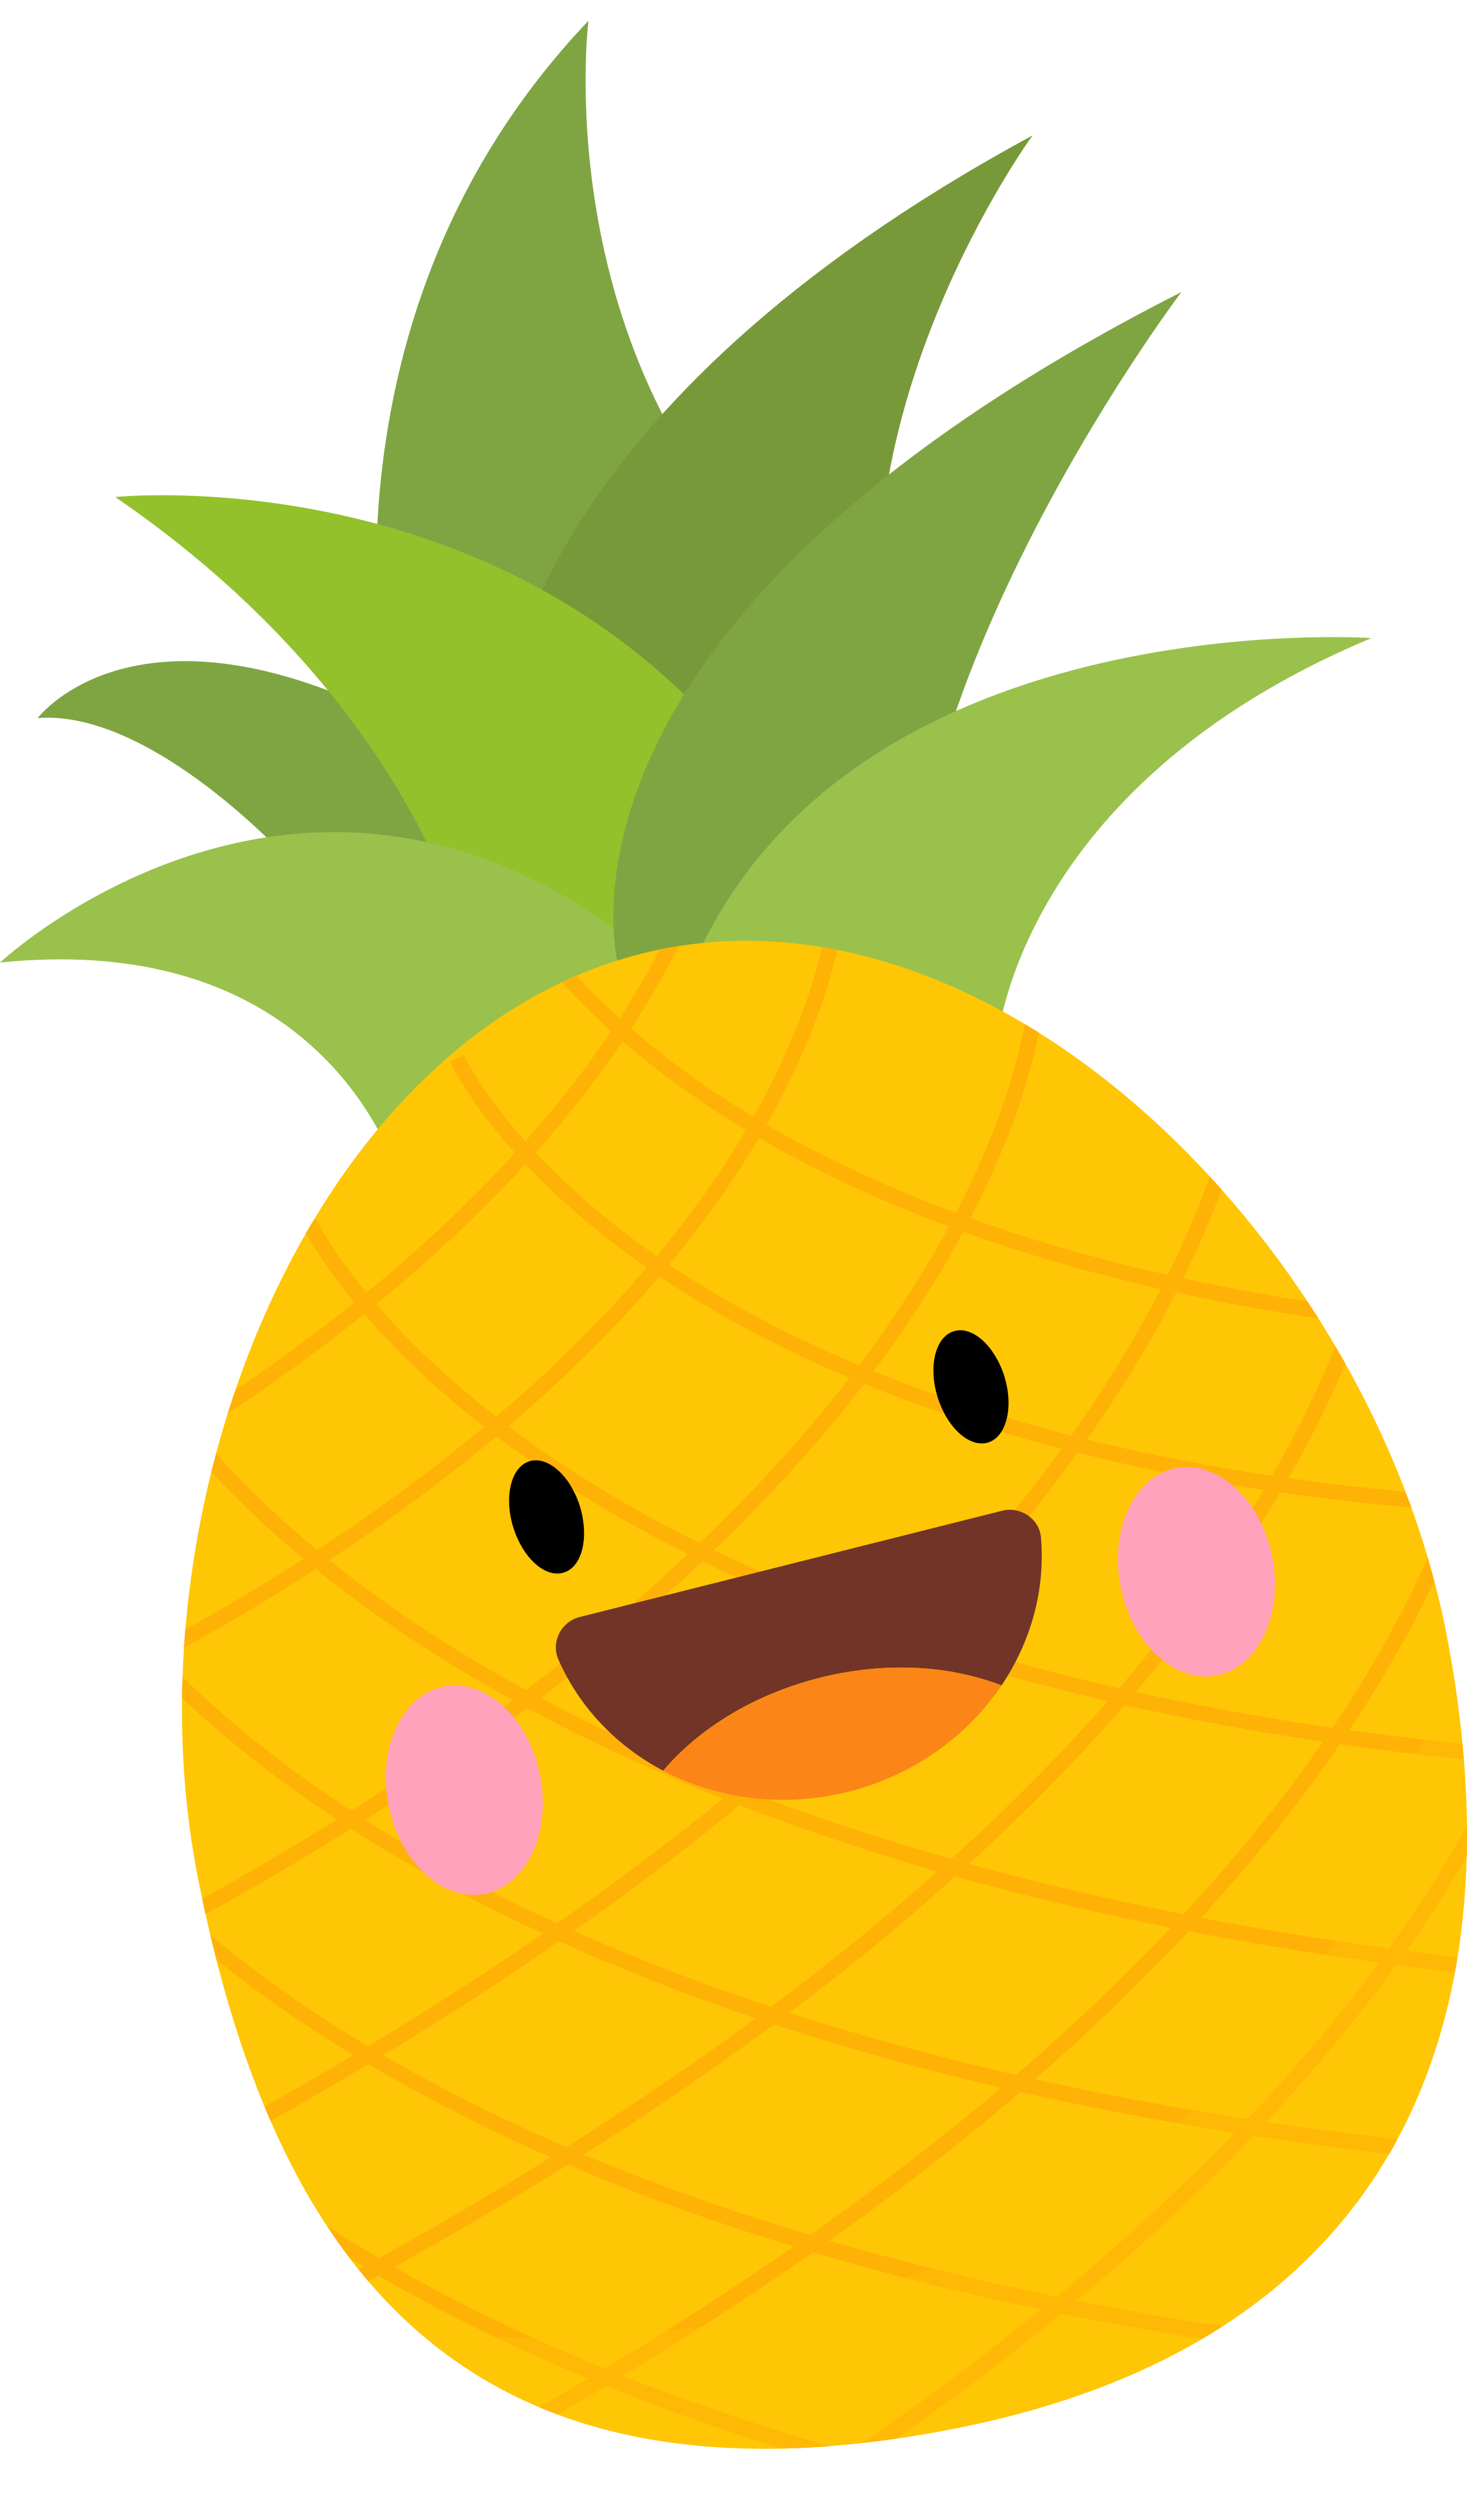 <svg width="27" height="46" viewBox="0 0 27 46" fill="none" xmlns="http://www.w3.org/2000/svg">
<path d="M7.209 13.469C7.209 13.469 5.408 6.085 10.831 0.381C10.831 0.381 10.081 6.269 14.215 10.423C14.215 10.423 13.257 17.415 7.209 13.469Z" fill="#7FA542"/>
<path d="M9.331 12.907C9.331 12.907 9.713 7.518 19.004 2.492C19.004 2.492 15.257 7.615 16.37 12.834C16.37 12.834 14.477 17.671 9.945 14.742L9.331 12.907Z" fill="#789939"/>
<path d="M5.389 15.899C5.389 15.899 2.828 13.047 0.693 13.212C0.693 13.212 2.644 10.617 7.907 13.594C7.907 13.594 10.333 17.686 5.389 15.899Z" fill="#7FA542"/>
<path d="M8.497 17.114C8.497 17.114 7.432 12.776 2.121 9.145C2.121 9.145 9.412 8.38 13.823 14.166C13.823 14.166 13.581 20.019 8.497 17.114Z" fill="#92C12B"/>
<path d="M7.408 21.859C7.408 21.859 6.246 17.071 0 17.71C0 17.71 6.386 11.73 13.107 18.649C13.107 18.649 12.191 21.341 7.408 21.859Z" fill="#99C14C"/>
<path d="M11.412 17.913C11.412 17.913 9.393 11.638 21.744 5.373C21.744 5.373 15.494 13.619 16.951 19.496C16.951 19.496 11.843 19.23 11.412 17.913Z" fill="#7FA542"/>
<path d="M12.686 17.918C15.504 11.067 25.241 11.74 25.241 11.74C18.685 14.48 18.346 19.22 18.346 19.22C18.346 19.22 9.873 24.764 12.686 17.918Z" fill="#99C14C"/>
<path d="M26.61 30.003C27.985 36.98 25.893 43.042 17.575 44.683C8.434 46.484 5.016 41.512 3.641 34.54C2.266 27.563 5.858 18.712 12.201 17.458C18.544 16.209 25.23 23.031 26.61 30.003Z" fill="#FFC605"/>
<path fill-rule="evenodd" clip-rule="evenodd" d="M24.834 31.834C25.505 31.927 26.199 32.011 26.916 32.085C26.926 32.179 26.934 32.274 26.94 32.371C26.152 32.29 25.392 32.197 24.66 32.09C24.505 32.318 24.34 32.55 24.171 32.782C23.551 33.625 22.863 34.458 22.108 35.286C23.197 35.494 24.35 35.683 25.57 35.847C26.141 35.044 26.616 34.288 26.998 33.591C27.001 33.785 27 33.978 26.993 34.172C26.674 34.714 26.311 35.286 25.885 35.891C26.195 35.933 26.508 35.973 26.824 36.012C26.811 36.105 26.795 36.197 26.776 36.288C26.414 36.246 26.054 36.201 25.696 36.152C25.662 36.196 25.633 36.244 25.599 36.288C24.921 37.213 24.151 38.133 23.304 39.043C24.082 39.159 24.887 39.264 25.72 39.358C25.672 39.448 25.622 39.538 25.57 39.629C24.718 39.527 23.885 39.42 23.067 39.295C22.084 40.321 20.999 41.338 19.813 42.33C20.67 42.5 21.566 42.66 22.5 42.8C22.378 42.881 22.253 42.958 22.127 43.032C21.24 42.894 20.373 42.739 19.527 42.568C19.101 42.919 18.662 43.27 18.21 43.618C17.659 44.035 17.087 44.451 16.501 44.867C16.291 44.897 16.085 44.922 15.882 44.945C17.087 44.112 18.181 43.289 19.159 42.49C18.104 42.272 17.077 42.03 16.085 41.759C15.702 41.657 15.33 41.551 14.962 41.44C13.858 42.214 12.691 42.973 11.461 43.715C12.594 44.161 13.858 44.596 15.257 45.008C14.963 45.031 14.676 45.045 14.395 45.051C13.262 44.7 12.181 44.316 11.151 43.899C10.857 44.074 10.56 44.248 10.26 44.422C10.144 44.38 10.031 44.335 9.921 44.286C10.228 44.112 10.528 43.938 10.822 43.764C9.437 43.187 8.149 42.558 6.968 41.87C6.907 41.903 6.844 41.937 6.779 41.972C6.718 41.901 6.656 41.827 6.595 41.749C6.624 41.733 6.655 41.717 6.687 41.701C6.614 41.657 6.542 41.619 6.474 41.575C6.464 41.569 6.455 41.562 6.445 41.556C6.296 41.362 6.153 41.16 6.014 40.95C6.217 41.086 6.426 41.217 6.643 41.347C6.75 41.412 6.86 41.478 6.973 41.546C8.096 40.922 9.147 40.307 10.134 39.692C8.938 39.164 7.82 38.593 6.784 37.978C6.196 38.33 5.594 38.678 4.978 39.023C4.942 38.936 4.905 38.848 4.867 38.757C5.431 38.441 5.977 38.126 6.503 37.813C6.49 37.803 6.477 37.795 6.464 37.789C5.496 37.198 4.678 36.617 3.985 36.06C3.947 35.909 3.908 35.755 3.869 35.6C4.62 36.225 5.535 36.893 6.639 37.566C6.684 37.592 6.729 37.619 6.774 37.648C7.931 36.951 8.997 36.259 9.989 35.576C8.929 35.082 7.931 34.555 7.007 33.988C6.818 33.877 6.639 33.761 6.459 33.649C5.627 34.172 4.736 34.695 3.782 35.218C3.763 35.124 3.743 35.029 3.724 34.932C4.6 34.448 5.423 33.959 6.203 33.48C5.012 32.691 4.077 31.93 3.351 31.243C3.351 31.114 3.354 30.985 3.361 30.855C4.121 31.596 5.138 32.444 6.464 33.315C7.549 32.627 8.537 31.95 9.432 31.282C9.074 31.081 8.724 30.878 8.382 30.672C7.375 30.057 6.522 29.447 5.811 28.87C5.065 29.355 4.256 29.839 3.385 30.318C3.395 30.208 3.403 30.097 3.409 29.984C4.184 29.548 4.91 29.117 5.583 28.681C4.886 28.101 4.329 27.558 3.889 27.079C3.918 26.966 3.947 26.855 3.976 26.745C4.44 27.263 5.051 27.868 5.835 28.517C7.002 27.752 8.023 26.992 8.909 26.251C7.936 25.491 7.22 24.774 6.702 24.179C5.956 24.779 5.118 25.394 4.189 26.009C4.237 25.864 4.286 25.718 4.334 25.573C5.133 25.031 5.864 24.493 6.522 23.966C6.024 23.36 5.753 22.905 5.632 22.687C5.677 22.607 5.724 22.528 5.772 22.45L5.816 22.431C5.82 22.441 6.077 22.973 6.745 23.782C7.835 22.891 8.735 22.024 9.476 21.211C8.614 20.257 8.304 19.579 8.28 19.531L8.537 19.414C8.541 19.429 8.846 20.073 9.67 20.998C10.313 20.271 10.832 19.589 11.248 18.974C10.895 18.654 10.594 18.354 10.338 18.073C10.431 18.031 10.523 17.991 10.614 17.952C10.841 18.199 11.103 18.461 11.403 18.732C11.406 18.732 11.408 18.73 11.408 18.727C11.693 18.286 11.935 17.87 12.139 17.473C12.158 17.47 12.179 17.465 12.202 17.458C12.299 17.439 12.396 17.423 12.492 17.41C12.26 17.865 11.979 18.359 11.645 18.882C11.635 18.895 11.626 18.908 11.616 18.921C11.998 19.255 12.444 19.603 12.947 19.957C13.228 20.145 13.533 20.344 13.867 20.547C14.618 19.216 14.966 18.127 15.131 17.424C15.225 17.441 15.318 17.458 15.412 17.478C15.247 18.199 14.889 19.318 14.11 20.693C15.054 21.24 16.201 21.797 17.596 22.315C18.424 20.717 18.743 19.487 18.859 18.843C18.946 18.895 19.034 18.946 19.121 18.998C18.985 19.686 18.661 20.877 17.862 22.411C18.932 22.799 20.137 23.152 21.493 23.457C21.827 22.779 22.079 22.169 22.268 21.646C22.339 21.727 22.411 21.808 22.486 21.889C22.306 22.368 22.079 22.92 21.779 23.52C22.5 23.675 23.256 23.82 24.059 23.941C24.13 24.045 24.198 24.15 24.263 24.256C23.338 24.121 22.466 23.961 21.648 23.782C21.236 24.595 20.699 25.5 20.007 26.483C21.048 26.74 22.176 26.968 23.41 27.151C23.924 26.261 24.301 25.462 24.577 24.774C24.639 24.878 24.7 24.982 24.761 25.089C24.5 25.713 24.161 26.42 23.715 27.195C24.4 27.292 25.116 27.376 25.865 27.447C25.904 27.544 25.941 27.64 25.977 27.737C25.134 27.665 24.326 27.568 23.561 27.457C23.188 28.091 22.747 28.764 22.224 29.476C21.817 30.027 21.377 30.579 20.907 31.131C22.031 31.378 23.231 31.601 24.524 31.79C25.313 30.618 25.875 29.563 26.277 28.662C26.319 28.804 26.359 28.948 26.398 29.093C26.015 29.902 25.507 30.822 24.834 31.834ZM19.832 26.73C19.784 26.798 19.74 26.861 19.687 26.929C18.913 27.989 18.022 29.04 17.024 30.071C18.104 30.429 19.295 30.764 20.597 31.059C21.12 30.454 21.58 29.873 21.977 29.335C22.476 28.657 22.897 28.018 23.256 27.413C22.016 27.224 20.878 26.992 19.832 26.73ZM9.36 26.241C9.703 26.503 10.076 26.764 10.483 27.03C11.156 27.471 11.95 27.931 12.875 28.391C14.013 27.302 14.918 26.28 15.635 25.35C14.187 24.74 13.035 24.091 12.139 23.486C11.403 24.343 10.493 25.273 9.36 26.241ZM13.146 28.522C14.172 29.02 15.364 29.509 16.724 29.974C17.857 28.807 18.753 27.728 19.464 26.759C19.489 26.725 19.513 26.692 19.537 26.658C18.167 26.299 16.961 25.893 15.906 25.462C15.184 26.396 14.279 27.427 13.146 28.522ZM12.928 28.73C12.066 29.538 11.083 30.381 9.955 31.243C10.982 31.785 12.173 32.347 13.557 32.884C14.676 31.954 15.654 31.054 16.506 30.197C15.141 29.727 13.954 29.229 12.928 28.73ZM13.611 33.213C13.185 33.565 12.747 33.914 12.299 34.259C11.742 34.685 11.161 35.106 10.565 35.528C11.635 36.002 12.836 36.477 14.192 36.922C15.33 36.07 16.346 35.237 17.252 34.434C15.978 34.066 14.763 33.659 13.611 33.213ZM14.526 37.033C15.79 37.44 17.179 37.828 18.699 38.176C19.794 37.232 20.733 36.327 21.546 35.47C20.321 35.223 19.14 34.947 18.002 34.642C17.862 34.603 17.721 34.564 17.581 34.526C16.726 35.297 15.809 36.057 14.831 36.806C14.734 36.879 14.627 36.956 14.526 37.033ZM17.508 34.201C18.637 33.184 19.585 32.206 20.389 31.301C19.082 30.996 17.891 30.657 16.806 30.299C15.911 31.214 14.928 32.114 13.867 33C14.966 33.422 16.177 33.824 17.508 34.201ZM17.731 22.663C17.426 23.235 17.053 23.845 16.608 24.493C16.446 24.732 16.27 24.978 16.08 25.229C17.136 25.655 18.341 26.057 19.716 26.411C20.409 25.433 20.946 24.527 21.362 23.719C20.007 23.409 18.801 23.051 17.731 22.663ZM13.969 20.935C13.859 21.122 13.74 21.316 13.611 21.516C13.267 22.048 12.841 22.639 12.318 23.268C13.214 23.869 14.361 24.513 15.814 25.118C16.017 24.85 16.204 24.589 16.375 24.334C16.806 23.709 17.165 23.118 17.46 22.566C16.07 22.048 14.918 21.487 13.969 20.935ZM9.858 21.206C10.396 21.777 11.122 22.436 12.086 23.109C12.599 22.489 13.02 21.913 13.364 21.385C13.493 21.182 13.614 20.983 13.727 20.79C13.378 20.581 13.059 20.373 12.768 20.17C12.27 19.826 11.839 19.487 11.461 19.158C11.04 19.782 10.512 20.475 9.858 21.206ZM9.132 26.067C10.26 25.104 11.171 24.179 11.902 23.322C10.938 22.649 10.207 21.99 9.67 21.419C8.924 22.237 8.019 23.104 6.929 23.995C7.438 24.59 8.159 25.307 9.132 26.067ZM9.679 31.093C10.812 30.241 11.8 29.403 12.657 28.594C11.752 28.139 10.972 27.684 10.309 27.248C9.883 26.972 9.495 26.696 9.137 26.43C8.251 27.171 7.229 27.936 6.062 28.706C6.76 29.267 7.583 29.853 8.556 30.449C8.905 30.662 9.279 30.876 9.679 31.093ZM10.255 35.387C11.374 34.608 12.386 33.843 13.301 33.092C12.023 32.584 10.822 32.032 9.703 31.427C8.803 32.105 7.815 32.792 6.726 33.48C6.874 33.577 7.026 33.672 7.181 33.765C8.043 34.293 9.064 34.84 10.255 35.387ZM10.425 39.503C11.693 38.704 12.851 37.915 13.906 37.135C12.633 36.704 11.427 36.235 10.289 35.717C9.266 36.43 8.188 37.129 7.055 37.813C7.999 38.365 9.118 38.941 10.425 39.503ZM14.608 41.333C13.136 40.888 11.752 40.384 10.454 39.827C9.431 40.466 8.366 41.094 7.258 41.711C8.328 42.326 9.611 42.96 11.132 43.58C12.386 42.824 13.543 42.074 14.608 41.333ZM14.913 41.12C16.221 40.195 17.387 39.29 18.424 38.413C17.813 38.271 17.215 38.12 16.627 37.958C15.807 37.739 15.013 37.502 14.245 37.247C13.146 38.06 11.979 38.859 10.749 39.643C11.969 40.157 13.354 40.655 14.913 41.12ZM22.723 39.241C21.361 39.025 20.047 38.775 18.782 38.491C18.143 39.036 17.474 39.577 16.777 40.113C16.29 40.487 15.786 40.858 15.267 41.227C16.545 41.599 17.934 41.943 19.45 42.258C20.718 41.207 21.798 40.195 22.723 39.241ZM21.881 35.533C21.019 36.453 20.075 37.363 19.053 38.254C20.268 38.525 21.571 38.772 22.96 38.99C23.933 37.963 24.718 37.009 25.352 36.143C25.362 36.133 25.371 36.122 25.381 36.109C24.177 35.944 23.01 35.752 21.881 35.533ZM24.35 32.047C23.047 31.853 21.832 31.625 20.704 31.373C19.842 32.361 18.883 33.334 17.838 34.293C19.048 34.627 20.365 34.942 21.779 35.218C22.645 34.288 23.357 33.412 23.943 32.618C24.084 32.424 24.219 32.235 24.35 32.047Z" fill="#FFB206"/>
<g style="mix-blend-mode:multiply" opacity="0.3">
<path d="M7.786 42.974C7.934 42.968 8.094 42.968 8.265 42.974C11.073 43.115 13.896 42.873 16.569 41.948C19.871 40.805 22.872 38.617 24.645 35.605C25.323 34.448 25.816 33.194 26.204 31.916C26.372 31.357 26.52 30.796 26.649 30.231C27.937 37.111 25.802 43.056 17.576 44.683C13.068 45.574 9.95 44.814 7.786 42.974Z" fill="#FFC605"/>
</g>
<path d="M9.94 32.661C10.149 33.717 9.693 34.69 8.924 34.845C8.149 34.995 7.36 34.264 7.152 33.213C6.943 32.158 7.398 31.185 8.168 31.03C8.938 30.88 9.732 31.611 9.94 32.661Z" fill="#FFA1BA"/>
<path d="M23.415 28.643C23.623 29.698 23.168 30.671 22.398 30.826C21.623 30.976 20.834 30.245 20.626 29.195C20.418 28.139 20.873 27.166 21.643 27.011C22.413 26.861 23.207 27.592 23.415 28.643Z" fill="#FFA1BA"/>
<path d="M9.746 26.885C10.085 26.783 10.502 27.156 10.676 27.723C10.845 28.289 10.715 28.831 10.376 28.933C10.032 29.04 9.621 28.662 9.446 28.1C9.272 27.534 9.407 26.987 9.746 26.885Z" fill="black"/>
<path d="M17.556 24.493C17.895 24.387 18.311 24.764 18.486 25.326C18.66 25.892 18.524 26.435 18.185 26.541C17.846 26.643 17.43 26.27 17.256 25.703C17.081 25.137 17.217 24.595 17.556 24.493Z" fill="black"/>
<path d="M15.087 30.87C13.877 31.175 12.869 31.8 12.206 32.579C11.354 32.129 10.662 31.417 10.274 30.526C10.139 30.207 10.328 29.839 10.666 29.752L18.447 27.795C18.786 27.713 19.13 27.945 19.159 28.289C19.241 29.262 18.97 30.212 18.433 31.01C17.479 30.642 16.293 30.565 15.087 30.87Z" fill="#723427"/>
<path d="M15.61 32.967C14.404 33.267 13.194 33.097 12.206 32.579C12.869 31.8 13.877 31.175 15.087 30.87C16.293 30.565 17.479 30.643 18.433 31.011C17.803 31.94 16.82 32.662 15.61 32.967Z" fill="#FC8517"/>
</svg>
